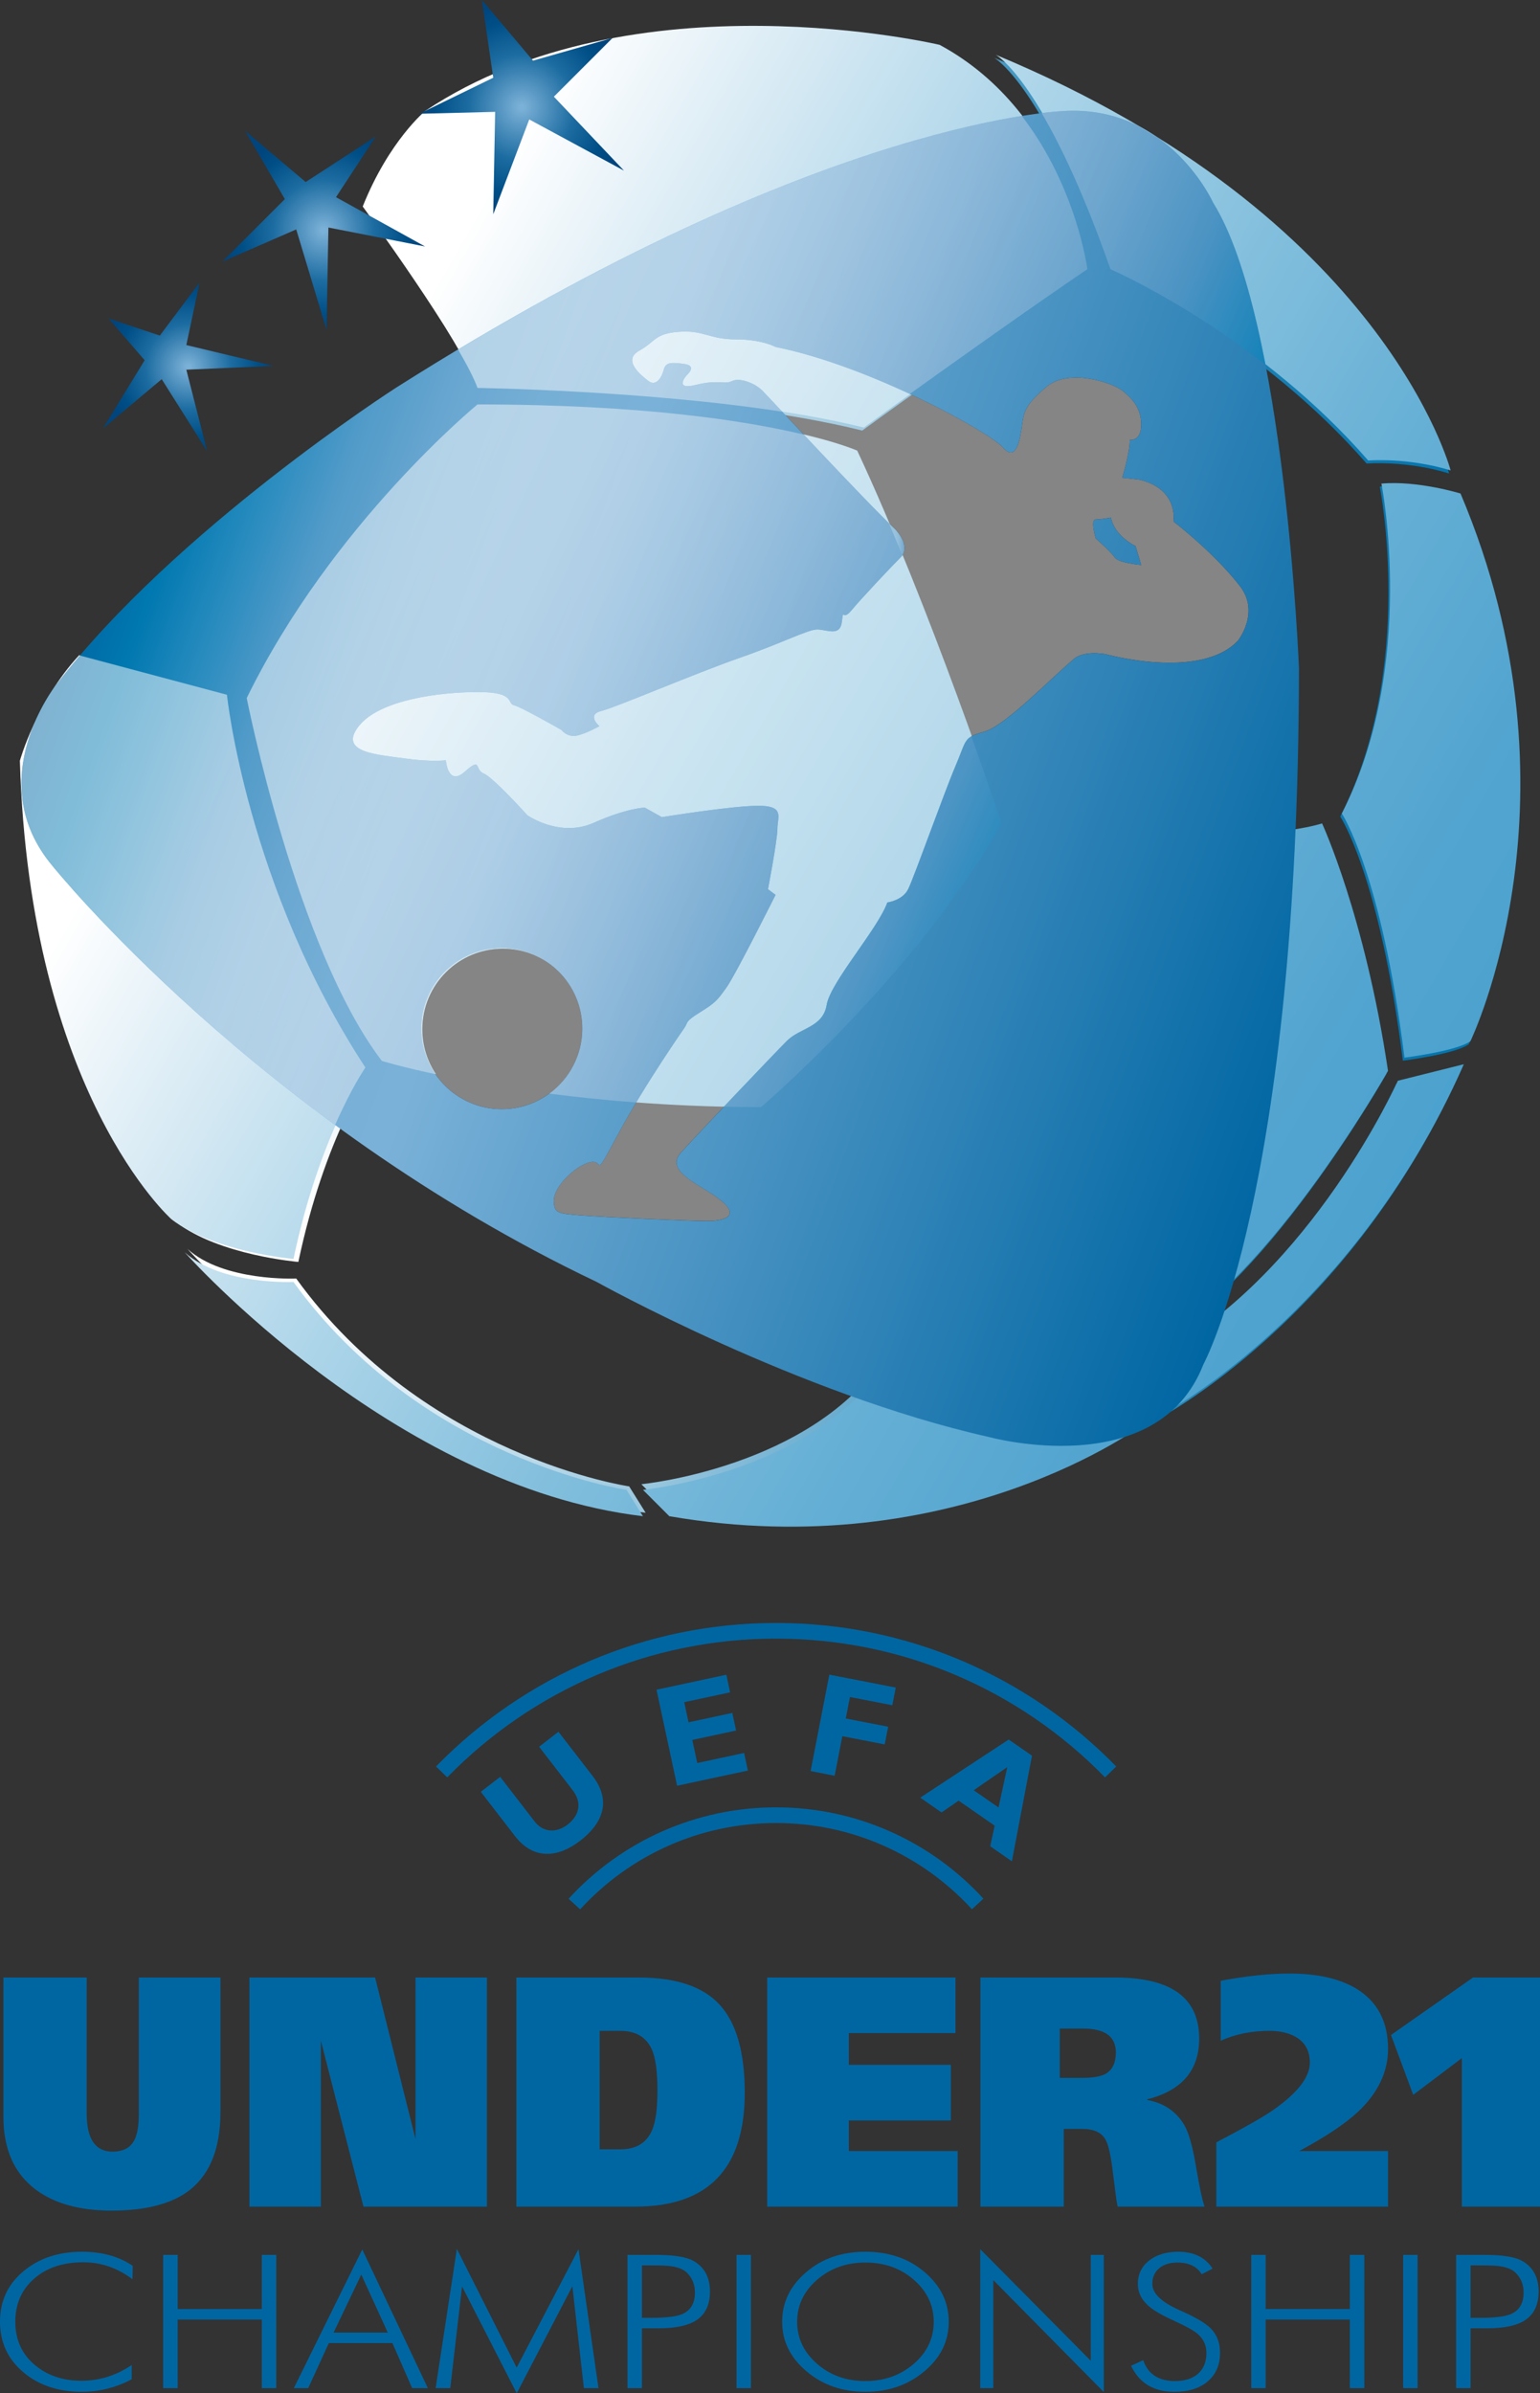 <?xml version="1.0" encoding="utf-8"?>
<!-- Generator: Adobe Illustrator 13.0.2, SVG Export Plug-In . SVG Version: 6.00 Build 14948)  -->
<!DOCTYPE svg PUBLIC "-//W3C//DTD SVG 1.0//EN" "http://www.w3.org/TR/2001/REC-SVG-20010904/DTD/svg10.dtd">
<svg version="1.0" id="Layer_1" xmlns="http://www.w3.org/2000/svg" xmlns:xlink="http://www.w3.org/1999/xlink" x="0px" y="0px"
	 width="261.65px" height="406.336px" viewBox="0 0 261.65 406.336" enable-background="new 0 0 261.65 406.336"
	 xml:space="preserve">
<rect x="0" y="0" width="261.65" height="406.336" fill="#333333" stroke="none"/>
<g>
	<linearGradient id="SVGID_1_" gradientUnits="userSpaceOnUse" x1="4.204" y1="131.58" x2="258.041" y2="131.58">
		<stop  offset="0.185" style="stop-color:#FFFFFF"/>
		<stop  offset="0.267" style="stop-color:#D9EAF3"/>
		<stop  offset="0.42" style="stop-color:#98C6DE"/>
		<stop  offset="0.567" style="stop-color:#62A8CC"/>
		<stop  offset="0.702" style="stop-color:#3891BE"/>
		<stop  offset="0.824" style="stop-color:#1980B4"/>
		<stop  offset="0.927" style="stop-color:#0776AE"/>
		<stop  offset="1" style="stop-color:#0072AC"/>
	</linearGradient>
	<path fill="url(#SVGID_1_)" d="M188.502,46.217c0,0,0.095,0.041,0.279,0.124c2.769,1.245,25.552,11.878,43.411,32.362
		c0,0,6.723-0.559,14.001,1.681c0,0-11.201-43.13-77.296-70.575C168.898,9.81,177.301,14.291,188.502,46.217z M50.327,217.073
		c0,0-12.323,0.562-18.484-5.04c0,0,35.287,39.768,77.856,44.808l-2.802-4.48C106.898,252.361,72.17,247.319,50.327,217.073z
		 M146.494,73.103c0,0,22.404-16.243,38.088-26.886c0,0-3.359-26.325-25.205-38.087c0,0-52.091-12.323-87.378,11.201
		c0,0-4.838,5.311-9.319,16.514c0,0,15.645,22.181,18.445,30.022C81.125,65.867,121.849,66.943,146.494,73.103z M63.015,181.765
		c-20.164-30.806-23.524-63.293-23.524-63.293l-25.205-6.721c-7.282,7.842-10.082,17.925-10.082,17.925
		c1.68,56.571,25.764,77.855,25.764,77.855c7.281,5.602,20.724,6.722,20.724,6.722C55.173,192.969,63.015,181.765,63.015,181.765z
		 M247.876,84.305c0,0-7.278-2.24-13.443-1.681c0,0,6.158,30.808-6.723,56.012c0,0,6.723,10.081,10.642,41.449
		c0,0,8.962-1.121,11.206-2.8C249.558,177.285,269.719,135.835,247.876,84.305z M196.904,230.496l-0.56,10.642
		c0,0,33.048-16.803,52.096-59.932l-11.206,2.8C237.234,184.006,222.671,216.492,196.904,230.496z M235.554,182.326
		c-3.924-26.326-11.201-42.008-11.201-42.008c-12.886,3.919-52.095,1.68-52.095,1.68c-14.001,24.646-41.446,48.729-41.446,48.729
		c15.682,25.205,20.723,38.09,20.723,38.09c21.286,4.48,43.13-0.561,43.13-0.561C213.708,220.975,235.554,182.326,235.554,182.326z
		 M150.414,230.151c-12.32,19.043-41.446,21.842-41.446,21.842l4.48,4.482c48.729,8.399,80.657-15.684,80.657-15.684V230.71
		C166.659,235.19,150.414,230.151,150.414,230.151z"/>
	<linearGradient id="SVGID_2_" gradientUnits="userSpaceOnUse" x1="32.982" y1="75.411" x2="241.071" y2="195.551">
		<stop  offset="0.09" style="stop-color:#FFFFFF"/>
		<stop  offset="0.187" style="stop-color:#E3F0F7"/>
		<stop  offset="0.391" style="stop-color:#ADD5E9"/>
		<stop  offset="0.581" style="stop-color:#83BFDD"/>
		<stop  offset="0.751" style="stop-color:#65AFD5"/>
		<stop  offset="0.897" style="stop-color:#53A5D0"/>
		<stop  offset="1" style="stop-color:#4CA2CE"/>
	</linearGradient>
	<path fill="url(#SVGID_2_)" d="M49.865,217.659c0,0-12.322,0.559-18.484-5.043c0,0,35.288,39.769,77.856,44.809l-2.8-4.479
		C106.437,252.946,71.709,247.904,49.865,217.659z M62.188,181.25c-20.164-30.806-23.524-63.292-23.524-63.292l-25.207-6.722
		c-7.28,7.842-10.081,17.925-10.081,17.925c1.68,56.571,25.764,77.856,25.764,77.856c7.283,5.599,20.724,6.722,20.724,6.722
		C54.344,192.454,62.188,181.25,62.188,181.25z M188.775,45.702c0,0,0.095,0.042,0.277,0.125
		c2.77,1.245,25.553,11.878,43.411,32.362c0,0,6.722-0.559,14.001,1.681c0,0-11.201-43.13-77.293-70.575
		C169.171,9.294,177.574,13.776,188.775,45.702z M146.765,72.589c0,0,22.406-16.244,38.087-26.888c0,0-3.36-26.324-25.204-38.087
		c0,0-52.091-12.323-87.379,11.204c0,0-6.161,5.041-10.643,16.242c0,0,16.805,22.966,19.604,30.807
		C81.23,65.867,122.122,66.428,146.765,72.589z M74.071,182.375c-1.466-2.179-2.323-4.804-2.323-7.626
		c0-7.556,6.125-13.682,13.682-13.682c7.555,0,13.679,6.125,13.679,13.682c0,4.483-2.167,8.451-5.502,10.947
		c9.915,1.28,22.031,2.276,35.794,2.276c0,0,26.325-22.406,40.89-48.17c0,0-12.322-36.968-24.646-63.293
		c0,0-17.363-7.84-64.414-7.84c0,0-24.645,20.162-39.208,49.85c0,0,8.402,42.568,22.965,61.611
		C64.988,180.129,68.214,181.11,74.071,182.375z M197.176,229.98l-0.56,10.642c0,0,33.047-16.803,52.092-59.932l-11.206,2.8
		C237.502,183.491,222.945,215.978,197.176,229.98z M248.147,83.791c0,0-7.28-2.24-13.442-1.681c0,0,6.157,30.808-6.721,56.013
		c0,0,6.723,10.081,10.639,41.448c0,0,8.968-1.121,11.207-2.8C249.83,176.77,269.99,135.321,248.147,83.791z M150.687,231.1
		c-12.323,19.044-41.45,21.846-41.45,21.846l4.481,4.479c48.73,8.403,80.656-15.681,80.656-15.681V231.66
		C166.927,236.143,150.687,231.1,150.687,231.1z M235.826,181.81c-3.922-26.324-11.204-42.008-11.204-42.008
		c-12.881,3.921-52.091,1.68-52.091,1.68c-14.004,24.646-41.448,48.73-41.448,48.73c15.685,25.205,20.724,38.086,20.724,38.086
		c21.285,4.483,43.127-0.559,43.127-0.559C213.98,220.459,235.826,181.81,235.826,181.81z"/>
	<path opacity="0.4" fill="#FFFFFF" d="M98.934,174.627c0-7.555-6.125-13.68-13.68-13.68c-7.556,0-13.682,6.125-13.682,13.68
		c0,7.555,6.125,13.682,13.682,13.682C92.809,188.309,98.934,182.183,98.934,174.627z M210.632,99.465
		c-3.539-4.507-8.046-8.369-11.265-10.945c0,0,0.967-5.472-5.795-7.082l-2.899-0.323c0,0,1.289-4.182,1.289-6.437
		c0,0,1.931,0.322,1.931-2.576c0-2.896-1.609-4.504-3.22-5.793c-1.608-1.288-9.012-3.862-12.873-0.644
		c-3.862,3.218-3.866,4.504-4.188,6.759c-0.32,2.254-0.963,6.115-3.219,3.542c-2.252-2.575-22.531-13.841-38.626-17.061
		c0,0-2.252-1.289-6.76-1.289c-4.506,0-5.471-1.609-9.657-1.287c-4.185,0.322-3.862,1.61-6.759,3.219
		c-2.898,1.609,0.322,4.184,1.609,5.15s2.252-0.642,2.576-1.931c0.322-1.288,1.287-1.288,3.54-0.967
		c2.253,0.324,0.322,1.932,0.322,1.932s-2.253,2.576,1.609,1.61c3.864-0.964,4.831-0.001,6.117-0.645
		c1.288-0.644,3.861,0.323,5.15,1.61c1.289,1.288,17.706,18.99,22.534,23.498c0,0,2.898,2.898,0.964,4.828
		c-1.931,1.933-6.759,7.084-8.369,9.015c-1.609,1.93-1.287-0.646-1.609,1.93c-0.322,2.575-2.577,1.288-4.186,1.288
		c-1.609,0-5.792,2.252-13.197,4.828s-20.925,8.369-23.499,9.014c-2.575,0.645-0.322,2.576-0.322,2.576s-2.252,1.288-3.864,1.609
		c-1.608,0.322-2.574-0.967-2.574-0.967s-6.759-3.862-8.048-4.185c-1.287-0.32,0.322-2.252-6.116-2.252
		c-6.438,0-16.738,1.289-20.278,5.794c-3.541,4.507,3.218,4.827,7.724,5.472c4.508,0.644,7.083,0.321,7.083,0.321
		s0.321,4.507,3.219,1.931c2.897-2.575,1.61-0.322,3.219,0.322c1.61,0.645,7.403,7.082,7.403,7.082s5.473,3.863,11.268,1.288
		c5.793-2.575,8.691-2.575,8.691-2.575l2.896,1.609c0,0,11.909-1.932,16.417-1.932c4.506,0,3.218,1.932,3.218,3.864
		c0,1.931-1.608,10.3-1.608,10.3l1.288,0.966c0,0-6.76,13.521-8.371,15.772c-1.608,2.253-1.93,2.574-4.505,4.186
		c-2.576,1.609-1.932,1.61-2.576,2.575c0,0-6.759,9.657-11.266,18.026c-4.508,8.369-2.252,4.185-4.828,4.828
		c-2.576,0.646-6.117,4.185-6.117,6.439c0,2.253,0.644,2.253,4.507,2.575c3.862,0.321,18.349,0.963,21.567,0.963
		c3.218,0,5.473-0.964,2.252-3.539c-3.218-2.576-9.656-4.829-6.758-8.048c2.896-3.219,15.771-16.74,18.025-18.992
		c2.252-2.253,6.117-2.253,6.759-6.116c0.646-3.862,8.694-12.876,10.303-17.383c0,0,2.577-0.322,3.539-2.253
		c0.969-1.931,6.117-16.416,8.048-20.924c1.93-4.506,1.288-4.828,4.828-5.794c3.541-0.965,10.945-8.692,15.131-12.231
		c0,0,1.289-1.61,5.471-0.967c0,0,16.098,4.508,22.535-2.252C210.312,108.801,214.175,103.972,210.632,99.465z M189.387,94.636
		c-0.642-0.964-3.219-3.219-3.219-3.219s-0.965-3.219,0-3.219c0.966,0,2.577-0.322,2.577-0.322c0.645,3.22,4.184,4.831,4.184,4.831
		l0.964,3.218C193.893,95.924,190.032,95.602,189.387,94.636z"/>
	<radialGradient id="SVGID_3_" cx="88.633" cy="18.188" r="17.79" gradientUnits="userSpaceOnUse">
		<stop  offset="0.022" style="stop-color:#7AB1D8"/>
		<stop  offset="0.064" style="stop-color:#72AAD2"/>
		<stop  offset="0.506" style="stop-color:#1C6CA1"/>
		<stop  offset="0.83" style="stop-color:#004E86"/>
		<stop  offset="1" style="stop-color:#00457D"/>
	</radialGradient>
	<polygon fill="url(#SVGID_3_)" points="81.874,0 83.805,13.198 71.25,19.314 84.127,18.992 83.805,36.375 89.92,20.28 
		106.017,28.972 94.105,16.416 104.084,6.437 90.564,10.3 	"/>
	<radialGradient id="SVGID_4_" cx="54.995" cy="39.111" r="17.061" gradientUnits="userSpaceOnUse">
		<stop  offset="0.022" style="stop-color:#7AB1D8"/>
		<stop  offset="0.064" style="stop-color:#72AAD2"/>
		<stop  offset="0.506" style="stop-color:#1C6CA1"/>
		<stop  offset="0.83" style="stop-color:#004E86"/>
		<stop  offset="1" style="stop-color:#00457D"/>
	</radialGradient>
	<polygon fill="url(#SVGID_4_)" points="63.846,23.176 57.087,33.477 72.217,41.847 55.801,38.628 55.477,56.011 50.327,38.95 
		37.773,44.421 48.396,33.8 41.636,22.212 51.936,30.902 	"/>
	<radialGradient id="SVGID_5_" cx="31.979" cy="62.288" r="14.406" gradientUnits="userSpaceOnUse">
		<stop  offset="0.022" style="stop-color:#7AB1D8"/>
		<stop  offset="0.064" style="stop-color:#72AAD2"/>
		<stop  offset="0.506" style="stop-color:#1C6CA1"/>
		<stop  offset="0.83" style="stop-color:#004E86"/>
		<stop  offset="1" style="stop-color:#00457D"/>
	</radialGradient>
	<polygon fill="url(#SVGID_5_)" points="18.459,54.08 24.575,61.161 17.493,72.75 27.472,64.38 35.198,76.613 31.657,62.77 
		46.465,62.126 31.657,58.585 33.911,47.962 27.151,56.976 	"/>
	<linearGradient id="SVGID_6_" gradientUnits="userSpaceOnUse" x1="22.861" y1="75.932" x2="233.567" y2="152.623">
		<stop  offset="0" style="stop-color:#0066A2"/>
		<stop  offset="0.049" style="stop-color:#0078B0"/>
		<stop  offset="0.101" style="stop-color:#278BBE"/>
		<stop  offset="0.157" style="stop-color:#529BC9"/>
		<stop  offset="0.215" style="stop-color:#69A7D1"/>
		<stop  offset="0.28" style="stop-color:#76AFD6"/>
		<stop  offset="0.36" style="stop-color:#7AB1D8"/>
		<stop  offset="1" style="stop-color:#0066A2"/>
	</linearGradient>
	<path fill="url(#SVGID_6_)" d="M206.126,34.445c0,0-7.271-16.189-24.635-15.629c0,0-40.886,0.561-114.263,47.051
		c0,0-37.528,24.086-57.693,50.411c0,0-12.882,16.242-0.56,30.805c0,0,34.728,43.129,92.419,70.576c0,0,34.168,19.043,66.651,26.326
		c0,0,28.567,7.84,36.409-12.324c0,0,16.157-29.505,16.245-118.184C220.701,113.477,218.359,54.081,206.126,34.445z M71.572,174.632
		c0-7.556,6.125-13.68,13.682-13.68c7.555,0,13.68,6.125,13.68,13.68c0,7.555-6.125,13.681-13.68,13.681
		C77.698,188.313,71.572,182.188,71.572,174.632z M187.777,111.057c-4.182-0.644-5.471,0.966-5.471,0.966
		c-4.186,3.541-11.59,11.268-15.131,12.232c-3.54,0.964-2.898,1.288-4.828,5.795c-1.931,4.507-7.079,18.991-8.048,20.923
		c-0.962,1.932-3.539,2.253-3.539,2.253c-1.608,4.507-9.657,13.52-10.303,17.382c-0.642,3.863-4.507,3.863-6.759,6.117
		c-2.253,2.252-15.129,15.772-18.025,18.993c-2.898,3.219,3.54,5.471,6.758,8.045c3.22,2.577,0.965,3.543-2.252,3.543
		c-3.219,0-17.705-0.646-21.567-0.966c-3.863-0.322-4.507-0.322-4.507-2.577c0-2.252,3.542-5.792,6.117-6.437s0.32,3.54,4.828-4.829
		c4.507-8.369,11.266-18.026,11.266-18.026c0.644-0.965,0-0.965,2.576-2.574c2.576-1.61,2.897-1.933,4.505-4.185
		c1.61-2.252,8.371-15.774,8.371-15.774l-1.288-0.965c0,0,1.608-8.369,1.608-10.301c0-1.932,1.288-3.862-3.218-3.862
		c-4.508,0-16.417,1.93-16.417,1.93l-2.896-1.609c0,0-2.898,0-8.691,2.574c-5.795,2.576-11.268-1.286-11.268-1.286
		s-5.793-6.438-7.403-7.083c-1.609-0.643-0.321-2.896-3.219-0.321c-2.898,2.573-3.219-1.931-3.219-1.931s-2.575,0.321-7.083-0.323
		c-4.506-0.644-11.265-0.966-7.724-5.47c3.54-4.507,13.841-5.796,20.278-5.796c6.438,0,4.829,1.931,6.116,2.253
		c1.289,0.321,8.048,4.185,8.048,4.185s0.966,1.287,2.574,0.967c1.611-0.322,3.864-1.609,3.864-1.609s-2.252-1.932,0.322-2.576
		c2.573-0.646,16.094-6.439,23.499-9.015c7.405-2.576,11.588-4.828,13.197-4.828c1.608,0,3.863,1.288,4.186-1.288
		c0.322-2.574,0,0,1.609-1.931c1.61-1.932,6.438-7.082,8.369-9.013c1.934-1.931-0.964-4.83-0.964-4.83
		c-4.828-4.506-21.245-22.21-22.534-23.498c-1.289-1.287-3.862-2.253-5.15-1.61c-1.286,0.643-2.253-0.321-6.117,0.643
		c-3.862,0.965-1.609-1.609-1.609-1.609s1.931-1.609-0.322-1.931s-3.218-0.322-3.54,0.967c-0.323,1.288-1.289,2.896-2.576,1.93
		c-1.287-0.967-4.507-3.542-1.609-5.15c2.896-1.61,2.574-2.896,6.759-3.219c4.186-0.321,5.151,1.288,9.657,1.288
		c4.508,0,6.76,1.288,6.76,1.288c16.095,3.219,36.375,14.486,38.626,17.061c2.256,2.575,2.898-1.288,3.219-3.541
		c0.321-2.253,0.325-3.541,4.188-6.76c3.861-3.218,11.265-0.643,12.873,0.645c1.61,1.289,3.22,2.897,3.22,5.793
		s-1.931,2.576-1.931,2.576c0,2.254-1.289,6.438-1.289,6.438l2.899,0.321c6.762,1.61,5.795,7.082,5.795,7.082
		c3.219,2.576,7.726,6.438,11.265,10.945c3.543,4.508-0.32,9.336-0.32,9.336C203.875,115.565,187.777,111.057,187.777,111.057z
		 M188.746,87.881c0,0-1.611,0.321-2.577,0.321c-0.965,0,0,3.219,0,3.219s2.577,2.254,3.219,3.22
		c0.645,0.964,4.506,1.287,4.506,1.287l-0.964-3.218C192.929,92.71,189.39,91.1,188.746,87.881z"/>
	<linearGradient id="SVGID_7_" gradientUnits="userSpaceOnUse" x1="150.993" y1="91.553" x2="153.672" y2="91.553">
		<stop  offset="0.332" style="stop-color:#FFFFFF"/>
		<stop  offset="0.461" style="stop-color:#FBFCFD"/>
		<stop  offset="0.601" style="stop-color:#EEF3F8"/>
		<stop  offset="0.746" style="stop-color:#D9E3EF"/>
		<stop  offset="0.894" style="stop-color:#BBCFE3"/>
		<stop  offset="1" style="stop-color:#9FBDD9"/>
	</linearGradient>
	<path opacity="0.4" fill="url(#SVGID_7_)" d="M152.048,89.811c-0.308-0.285-0.66-0.626-1.056-1.011
		c0.775,1.825,1.542,3.663,2.295,5.506C154.624,92.393,152.048,89.811,152.048,89.811z"/>
	<linearGradient id="SVGID_8_" gradientUnits="userSpaceOnUse" x1="193.035" y1="22.469" x2="197.207" y2="22.469">
		<stop  offset="0.332" style="stop-color:#FFFFFF"/>
		<stop  offset="0.461" style="stop-color:#FBFCFD"/>
		<stop  offset="0.601" style="stop-color:#EEF3F8"/>
		<stop  offset="0.746" style="stop-color:#D9E3EF"/>
		<stop  offset="0.894" style="stop-color:#BBCFE3"/>
		<stop  offset="1" style="stop-color:#9FBDD9"/>
	</linearGradient>
	<path opacity="0.4" fill="url(#SVGID_8_)" d="M193.035,21.204c1.425,0.839,2.82,1.681,4.172,2.53
		C195.959,22.805,194.569,21.942,193.035,21.204z"/>
	<g>
		<g opacity="0.5">
			<g>
				<linearGradient id="SVGID_9_" gradientUnits="userSpaceOnUse" x1="33.499" y1="63.437" x2="182.008" y2="132.688">
					<stop  offset="0.185" style="stop-color:#FFFFFF"/>
					<stop  offset="0.29" style="stop-color:#FBFCFD"/>
					<stop  offset="0.403" style="stop-color:#F0F4F9"/>
					<stop  offset="0.52" style="stop-color:#DBE6F2"/>
					<stop  offset="0.641" style="stop-color:#BED2E8"/>
					<stop  offset="0.763" style="stop-color:#96BBDB"/>
					<stop  offset="0.886" style="stop-color:#619FCC"/>
					<stop  offset="1" style="stop-color:#0085BD"/>
				</linearGradient>
				<path fill="url(#SVGID_9_)" d="M206.126,34.445c0,0-2.759-6.126-8.92-10.711c-1.352-0.85-2.747-1.691-4.172-2.53
					c-3.201-1.541-7.026-2.533-11.543-2.388c0,0-1.531,0.024-4.501,0.391c3.217,5.46,7.225,13.804,11.677,26.495
					c0,0,0.095,0.042,0.279,0.125c1.909,0.858,13.312,6.172,26.063,16.09C212.878,50.872,210,40.663,206.126,34.445z
					 M131.768,151.938l-1.288-0.965c0,0,1.608-8.369,1.608-10.301c0-1.932,1.288-3.862-3.218-3.862
					c-4.508,0-16.417,1.93-16.417,1.93l-2.896-1.609c0,0-2.898,0-8.691,2.574c-5.795,2.576-11.268-1.286-11.268-1.286
					s-5.793-6.438-7.403-7.083c-1.609-0.643-0.321-2.896-3.219-0.321c-2.898,2.573-3.219-1.931-3.219-1.931
					s-2.575,0.321-7.083-0.323c-4.506-0.644-11.265-0.966-7.724-5.47c3.54-4.507,13.841-5.796,20.278-5.796
					c6.438,0,4.829,1.931,6.116,2.253c1.289,0.321,8.048,4.185,8.048,4.185s0.966,1.287,2.574,0.967
					c1.611-0.322,3.864-1.609,3.864-1.609s-2.252-1.932,0.322-2.576c2.573-0.646,16.094-6.439,23.499-9.015
					c7.405-2.576,11.588-4.828,13.197-4.828c1.608,0,3.863,1.288,4.186-1.288c0.322-2.574,0,0,1.609-1.931
					c1.61-1.932,6.438-7.082,8.369-9.013c0.109-0.108,0.198-0.221,0.275-0.334c-0.753-1.843-1.52-3.682-2.295-5.506
					c-3.335-3.266-9.538-9.811-14.437-15.016c-9.481-2.264-27.047-5.116-55.431-5.116c0,0-24.645,20.162-39.208,49.85
					c0,0,8.402,42.568,22.964,61.611c0,0,3.232,0.981,9.101,2.249c-1.518-2.204-2.41-4.868-2.41-7.746
					c0-7.556,6.125-13.68,13.682-13.68c7.555,0,13.68,6.125,13.68,13.68c0,4.539-2.219,8.55-5.622,11.038
					c4.488,0.584,9.432,1.107,14.781,1.507c3.997-6.664,8.223-12.707,8.223-12.707c0.644-0.965,0-0.965,2.576-2.574
					c2.576-1.61,2.897-1.933,4.505-4.185C125.007,165.46,131.768,151.938,131.768,151.938z M162.347,130.05
					c-1.931,4.507-7.079,18.991-8.048,20.923c-0.962,1.932-3.539,2.253-3.539,2.253c-1.608,4.507-9.657,13.52-10.303,17.382
					c-0.642,3.863-4.507,3.863-6.759,6.117c-1.316,1.315-6.249,6.468-10.708,11.173c2.063,0.046,4.16,0.074,6.304,0.074
					c0,0,26.328-22.406,40.889-48.17c0,0-1.982-5.952-5.152-14.771C163.801,125.74,163.733,126.816,162.347,130.05z M13.574,111.295
					c-1.406,1.647-2.757,3.309-4.038,4.982c0,0-12.882,16.242-0.56,30.805c0,0,17.388,21.572,47.962,43.912
					c2.83-6.418,5.144-9.745,5.144-9.745c-20.164-30.806-23.525-63.292-23.525-63.292L13.574,111.295z M77.831,59.344
					c1.519,2.601,2.713,4.892,3.295,6.522c0,0,28.123,0.39,51.782,4.036c-1.799-1.914-3.07-3.267-3.394-3.589
					c-1.289-1.287-3.862-2.253-5.15-1.61c-1.286,0.643-2.253-0.321-6.117,0.643c-3.862,0.965-1.609-1.609-1.609-1.609
					s1.931-1.609-0.322-1.931s-3.218-0.322-3.54,0.967c-0.323,1.288-1.289,2.896-2.576,1.93c-1.287-0.967-4.507-3.542-1.609-5.15
					c2.896-1.61,2.574-2.896,6.759-3.219c4.186-0.321,5.151,1.288,9.657,1.288c4.508,0,6.76,1.288,6.76,1.288
					c7.443,1.489,15.778,4.699,22.815,7.974c7.943-5.693,20.365-14.531,30.166-21.182c0,0-1.783-13.9-11.139-26.013
					C159.469,21.946,126.597,30.1,77.831,59.344z"/>
			</g>
		</g>
	</g>
</g>
<g>
	<g>
		<path fill="#0066A2" d="M14.73,335.75v23.09c0,4.313,1.459,6.469,4.379,6.469c1.791,0,3.021-0.633,3.689-1.896
			c0.526-0.965,0.791-2.472,0.791-4.519V335.75h13.866v22.852c0,6.02-1.709,10.402-5.124,13.153
			c-2.993,2.376-7.45,3.566-13.367,3.566c-5.426,0-9.723-1.19-12.893-3.566c-3.661-2.751-5.493-6.874-5.493-12.374V335.75H14.73z"/>
		<path fill="#0066A2" d="M42.385,374.647V335.75H63.73l6.865,27.43v-27.43h12.131v38.897H61.756l-7.241-28.169v28.169H42.385z"/>
		<path fill="#0066A2" d="M87.731,374.647V335.75h20.776c6.379,0,10.979,1.551,13.797,4.653c2.82,3.099,4.23,8.069,4.23,14.906
			c0,12.892-6.204,19.338-18.61,19.338H87.731z M101.885,344.8v20.123h3.538c2.605,0,4.381-1.055,5.332-3.169
			c0.635-1.409,0.951-3.688,0.951-6.839c0-3.186-0.316-5.503-0.951-6.948c-0.951-2.112-2.747-3.167-5.386-3.167H101.885z"/>
		<path fill="#0066A2" d="M130.349,374.647V335.75h31.996v9.434h-18.13v5.392h17.337v9.438h-17.337v5.198h18.499v9.437H130.349z"/>
		<path fill="#0066A2" d="M166.576,374.647V335.75h22.894c9.515,0,14.273,3.453,14.273,10.363c0,5.388-2.94,8.825-8.819,10.31v0.113
			c2.784,0.519,4.864,1.914,6.24,4.177c0.775,1.267,1.453,3.635,2.036,7.107c0.579,3.475,1.066,5.752,1.455,6.827h-14.77
			c-0.141-0.63-0.404-2.541-0.794-5.734c-0.316-2.708-0.705-4.524-1.163-5.452c-0.635-1.335-1.978-2.004-4.021-2.004h-3.177v13.19
			H166.576z M180.056,344.414v8.377h3.729c1.846,0,3.194-0.225,4.046-0.674c1.171-0.675,1.758-1.893,1.758-3.654
			c0-2.698-1.864-4.049-5.593-4.049H180.056z"/>
		<path fill="#0066A2" d="M235.835,365.21v9.437h-29.173v-10.913c4.624-2.416,7.8-4.214,9.531-5.402
			c4.235-2.934,6.354-5.644,6.354-8.131c0-1.894-0.725-3.303-2.17-4.232c-1.238-0.78-2.808-1.168-4.715-1.168
			c-3.039,0-5.793,0.559-8.264,1.678v-10.174c4.37-0.818,8.264-1.229,11.682-1.229c4.723,0,8.506,0.855,11.363,2.565
			c3.591,2.196,5.391,5.602,5.391,10.214c0,3.907-1.692,7.461-5.071,10.658c-2.185,2.047-5.527,4.28-10.034,6.698H235.835z"/>
		<path fill="#0066A2" d="M240.11,355.664l-3.779-10.153l13.936-9.761h11.384v38.897h-13.281v-25.218L240.11,355.664z"/>
	</g>
	<g>
		<path fill="#0066A2" d="M22.516,386.978c-2.567-1.926-5.356-2.888-8.368-2.888c-3.457,0-6.248,0.936-8.368,2.802
			c-2.12,1.87-3.181,4.297-3.181,7.276c0,3.002,1.061,5.419,3.181,7.25c2.157,1.865,4.838,2.796,8.042,2.796
			c3.084,0,5.933-0.893,8.548-2.675v2.423c-2.7,1.42-5.517,2.128-8.445,2.128c-4.027,0-7.354-1.113-9.982-3.343
			C1.312,400.517,0,397.656,0,394.171c0-3.479,1.323-6.328,3.968-8.543c2.646-2.212,5.966-3.32,9.956-3.32
			c3.389,0,6.264,0.797,8.627,2.391L22.516,386.978z"/>
		<path fill="#0066A2" d="M27.728,405.464v-22.626h2.455v9.196h14.298v-9.196h2.455v22.626h-2.455v-11.647H30.183v11.647H27.728z"/>
		<path fill="#0066A2" d="M49.923,405.466l11.627-23.543l11.143,23.543h-2.664l-3.356-7.652H55.868l-3.504,7.652H49.923z
			 M56.68,396.032h9.203l-4.5-9.852L56.68,396.032z"/>
		<path fill="#0066A2" d="M87.795,406.336l-9.294-18.145l-2.002,17.279h-2.484l3.607-23.642l10.16,20.15l10.506-20.092l3.397,23.583
			h-2.48l-1.958-17.304L87.795,406.336z"/>
		<path fill="#0066A2" d="M106.613,405.464v-22.626h4.834c3.137,0,5.322,0.376,6.55,1.128c1.751,1.07,2.626,2.774,2.626,5.1
			c0,2.307-0.818,3.961-2.452,4.959c-1.395,0.856-3.502,1.281-6.327,1.281h-2.774v10.158H106.613z M109.069,393.528h1.638
			c2.461,0,4.183-0.206,5.17-0.622c1.461-0.611,2.193-1.836,2.193-3.678c0-1.354-0.455-2.478-1.367-3.366
			c-0.588-0.579-1.524-0.952-2.809-1.117c-0.624-0.084-1.687-0.124-3.188-0.124h-1.638V393.528z"/>
		<path fill="#0066A2" d="M125.132,405.464v-22.626h2.456v22.626H125.132z"/>
		<path fill="#0066A2" d="M161.194,394.201c0,3.293-1.383,6.098-4.149,8.415c-2.765,2.317-6.107,3.475-10.023,3.475
			s-7.252-1.162-10.006-3.49c-2.752-2.329-4.129-5.127-4.129-8.399c0-3.305,1.379-6.127,4.139-8.47
			c2.686-2.281,6.02-3.423,9.997-3.423c3.991,0,7.334,1.142,10.033,3.423C159.813,388.065,161.194,390.888,161.194,394.201z
			 M147.021,404.263c3.229,0,5.972-0.977,8.231-2.924c2.261-1.949,3.39-4.326,3.39-7.139c0-2.791-1.133-5.172-3.397-7.147
			c-2.23-1.94-4.972-2.915-8.224-2.915c-3.216,0-5.951,0.977-8.206,2.932c-2.252,1.952-3.379,4.329-3.379,7.131
			c0,2.79,1.132,5.173,3.399,7.146C141.063,403.292,143.792,404.263,147.021,404.263z"/>
		<path fill="#0066A2" d="M166.545,405.464v-23.59l18.775,18.941v-17.978h2.215v23.287l-18.774-19.007v18.346H166.545z"/>
		<path fill="#0066A2" d="M192.17,401.667l2.061-0.946c0.81,2.361,2.611,3.543,5.409,3.543c1.713,0,3.037-0.437,3.979-1.302
			c0.903-0.844,1.356-2.003,1.356-3.479c0-1.299-0.5-2.377-1.5-3.234c-0.638-0.546-1.813-1.211-3.521-1.996
			c-2.18-0.988-3.688-1.82-4.517-2.49c-1.408-1.124-2.112-2.461-2.112-4.008c0-1.66,0.662-2.992,1.985-4.007
			c1.265-0.957,2.885-1.438,4.858-1.438c2.675,0,4.625,0.955,5.854,2.864l-1.856,0.957c-0.794-1.328-2.171-1.991-4.131-1.991
			c-1.298,0-2.332,0.327-3.101,0.982c-0.771,0.654-1.154,1.538-1.154,2.652c0,1.59,1.53,3.069,4.588,4.44l1.265,0.573
			c1.986,0.938,3.364,1.806,4.135,2.6c1.013,1.053,1.519,2.414,1.519,4.085c0,2.041-0.695,3.656-2.08,4.841
			c-1.391,1.186-3.277,1.778-5.667,1.778C196.027,406.09,193.57,404.617,192.17,401.667z"/>
		<path fill="#0066A2" d="M212.59,405.464v-22.626h2.454v9.196h14.299v-9.196h2.453v22.626h-2.453v-11.647h-14.299v11.647H212.59z"
			/>
		<path fill="#0066A2" d="M238.396,405.464v-22.626h2.456v22.626H238.396z"/>
		<path fill="#0066A2" d="M247.4,405.464v-22.626h4.836c3.138,0,5.32,0.376,6.549,1.128c1.752,1.07,2.629,2.774,2.629,5.1
			c0,2.307-0.822,3.961-2.456,4.959c-1.39,0.856-3.499,1.281-6.328,1.281h-2.773v10.158H247.4z M249.856,393.528h1.638
			c2.461,0,4.188-0.206,5.172-0.622c1.465-0.611,2.194-1.836,2.194-3.678c0-1.354-0.454-2.478-1.367-3.366
			c-0.591-0.579-1.526-0.952-2.808-1.117c-0.627-0.084-1.688-0.124-3.191-0.124h-1.638V393.528z"/>
	</g>
	<g>
		<path fill="#0066A2" d="M187.75,301.77c-7.224-7.406-15.908-13.385-25.582-17.462c-9.311-3.927-19.549-6.099-30.305-6.099
			c-10.754,0-20.992,2.171-30.302,6.095c-9.673,4.081-18.354,10.056-25.578,17.462l-1.901-1.848
			c7.464-7.655,16.444-13.833,26.453-18.051c9.641-4.065,20.226-6.313,31.328-6.313c11.101,0,21.688,2.248,31.332,6.313
			c10.01,4.218,18.99,10.399,26.453,18.054L187.75,301.77L187.75,301.77z"/>
		<path fill="#0066A2" d="M165.132,324.153c-4.205-4.584-9.345-8.301-15.119-10.839c-5.55-2.442-11.693-3.796-18.158-3.796
			c-6.466,0-12.612,1.354-18.169,3.804c-5.77,2.539-10.911,6.257-15.119,10.852l-1.961-1.798c4.45-4.854,9.89-8.792,16.012-11.484
			c5.889-2.594,12.397-4.033,19.237-4.033c6.837,0,13.342,1.439,19.23,4.027c6.109,2.689,11.548,6.617,15.998,11.475
			L165.132,324.153L165.132,324.153z"/>
		<path fill="#0066A2" d="M94.885,294.025l5.787,7.49c3.375,4.369,1.563,8.18-2.057,10.978c-3.829,2.958-7.971,3.318-11.124-0.767
			l-5.801-7.507l3.29-2.538l5.858,7.583c1.465,1.896,3.722,1.976,5.618,0.51c1.74-1.345,2.645-3.495,0.821-5.852l-5.681-7.356
			L94.885,294.025L94.885,294.025z"/>
		<polygon fill="#0066A2" points="127.065,300.61 115.041,303.185 111.545,286.885 123.405,284.341 124.044,287.331 116.25,289 
			116.984,292.419 124.417,290.825 125.061,293.815 117.625,295.408 118.464,299.329 126.424,297.625 127.065,300.61 		"/>
		<polygon fill="#0066A2" points="151.608,289.523 144.408,288.123 143.696,291.772 150.898,293.17 150.314,296.17 143.114,294.773 
			141.807,301.492 137.727,300.697 140.908,284.331 152.19,286.521 151.608,289.523 		"/>
		<path fill="#0066A2" d="M169.654,306.881l-4.222-2.928l5.703-3.927L169.654,306.881L169.654,306.881z M175.337,298.088
			l-3.958-2.744l-15.028,9.867l3.617,2.51l2.904-2.003l6.127,4.25l-0.756,3.495l3.677,2.551L175.337,298.088L175.337,298.088z"/>
	</g>
</g>
</svg>
